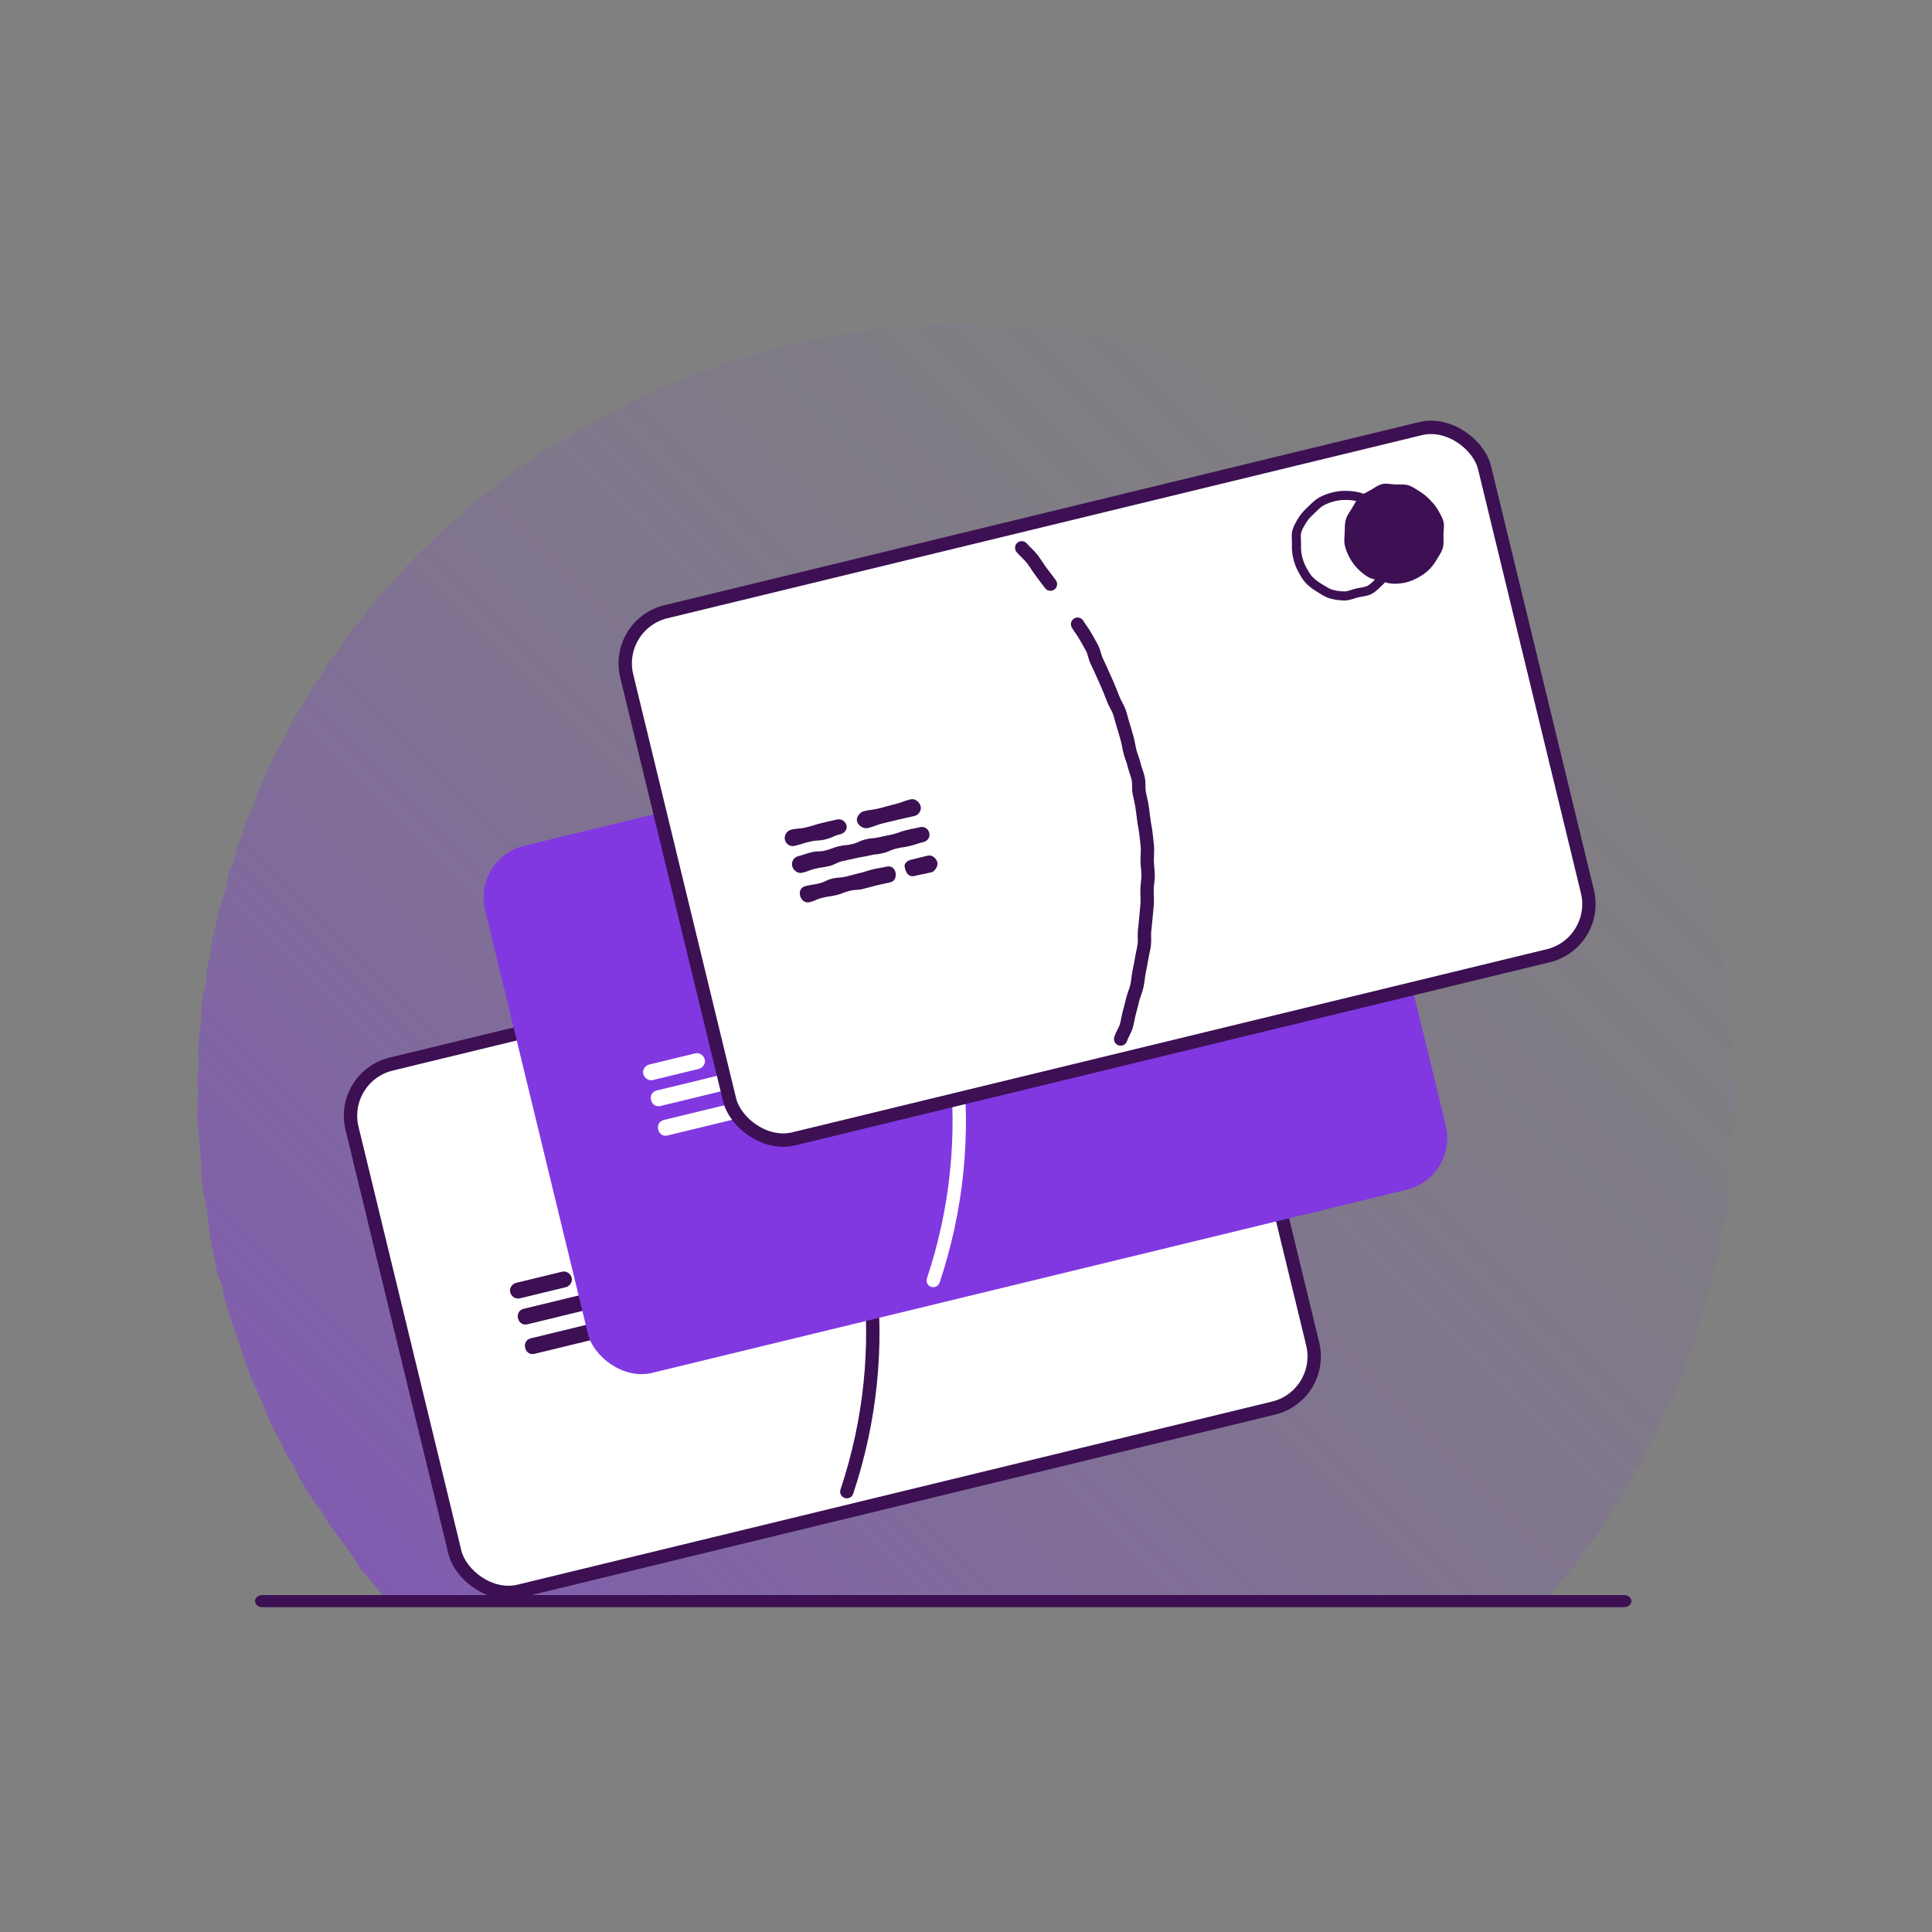 <?xml version="1.0" encoding="UTF-8"?><svg id="uuid-7d2ed8b6-902e-4d59-a1b2-e2fb233b0774" xmlns="http://www.w3.org/2000/svg" xmlns:xlink="http://www.w3.org/1999/xlink" viewBox="0 0 500 500"><rect x="0" y="0" width="500" height="500" fill="#808080" stroke="none"/><defs><style>.uuid-a9291c89-76b9-4975-8ff4-87b003559148{fill:url(#uuid-84ebbc3e-4b0e-4bdc-822d-8440b6ebdc3c);}.uuid-e7ec1870-353d-4a4e-8e3d-9e4322f0df94{fill:#fff;}.uuid-0e8ead4b-88e7-4b69-9c41-72c9366d7fb7{fill:#8138e0;}.uuid-c61f338f-8052-49f8-98c9-f49690626cd1{fill:#3c1053;}.uuid-1119ee33-ecf7-4afa-8f11-71bd5946cbd1,.uuid-d4215076-6712-4179-b1ff-5e1f4e3c94cb{stroke-linecap:round;}.uuid-1119ee33-ecf7-4afa-8f11-71bd5946cbd1,.uuid-d4215076-6712-4179-b1ff-5e1f4e3c94cb,.uuid-2b543b8c-d66f-4022-87e6-e79c86883067,.uuid-8547d2e7-3201-47de-9b17-e739f5456525,.uuid-4d8550ff-906e-4d3e-9542-f7e136fdde43{fill:none;stroke-miterlimit:10;}.uuid-1119ee33-ecf7-4afa-8f11-71bd5946cbd1,.uuid-d4215076-6712-4179-b1ff-5e1f4e3c94cb,.uuid-8547d2e7-3201-47de-9b17-e739f5456525{stroke-width:3.46px;}.uuid-1119ee33-ecf7-4afa-8f11-71bd5946cbd1,.uuid-2b543b8c-d66f-4022-87e6-e79c86883067,.uuid-8547d2e7-3201-47de-9b17-e739f5456525,.uuid-4d8550ff-906e-4d3e-9542-f7e136fdde43{stroke:#3c1053;}.uuid-d4215076-6712-4179-b1ff-5e1f4e3c94cb{stroke:#fff;}.uuid-2b543b8c-d66f-4022-87e6-e79c86883067{stroke-width:2.95px;}.uuid-4d8550ff-906e-4d3e-9542-f7e136fdde43{stroke-width:2.35px;}</style><linearGradient id="uuid-84ebbc3e-4b0e-4bdc-822d-8440b6ebdc3c" x1="431.15" y1="101.61" x2="-24.39" y2="557.15" gradientUnits="userSpaceOnUse"><stop offset="0" stop-color="#8138e0" stop-opacity="0"/><stop offset=".13" stop-color="#8138e0" stop-opacity=".02"/><stop offset=".26" stop-color="#8138e0" stop-opacity=".07"/><stop offset=".4" stop-color="#8138e0" stop-opacity=".17"/><stop offset=".53" stop-color="#8138e0" stop-opacity=".29"/><stop offset=".67" stop-color="#8138e0" stop-opacity=".46"/><stop offset=".81" stop-color="#8138e0" stop-opacity=".66"/><stop offset=".95" stop-color="#8138e0" stop-opacity=".9"/><stop offset="1" stop-color="#8138e0"/></linearGradient></defs><path class="uuid-a9291c89-76b9-4975-8ff4-87b003559148" d="m449.25,283.06c0,1.2-.43,2.39-.45,3.58s-.07,2.39-.11,3.58.08,2.4.01,3.59-.28,2.38-.37,3.57.19,2.42.08,3.6-.36,2.37-.48,3.56-.13,2.4-.28,3.58-.34,2.37-.51,3.55-.35,2.37-.54,3.55-.57,2.33-.78,3.51-.62,2.32-.85,3.49-.48,2.34-.73,3.51-.35,2.37-.63,3.53-.78,2.27-1.07,3.43-.56,2.32-.88,3.47-.62,2.31-.96,3.45-.69,2.29-1.05,3.42-.49,2.36-.87,3.49-.85,2.24-1.25,3.36-.71,2.29-1.13,3.41-.85,2.24-1.29,3.35-.9,2.22-1.36,3.32-1.02,2.16-1.5,3.26-1.22,2.07-1.73,3.15-.92,2.21-1.44,3.28-1.01,2.17-1.55,3.23-1.07,2.14-1.63,3.19-.88,2.25-1.45,3.29-1.34,1.99-1.93,3.03-1.21,2.06-1.82,3.09-1.33,1.99-1.96,3-1.19,2.08-1.84,3.08-1.16,2.1-1.83,3.09-1.37,1.97-2.05,2.94-1.68,1.74-2.39,2.7-1.16,2.12-1.88,3.07-1.42,1.93-2.16,2.87-1.66,1.74-2.41,2.66-1.53,1.84-2.3,2.75-1.51,1.93-2.3,2.83c-1.76.36-1.82-.28-3.62-.28s-1.8.05-3.6.05-1.8.24-3.6.24-1.8-.16-3.6-.16-1.8-.14-3.6-.14-1.8-.03-3.6-.03-1.8.26-3.6.26-1.8.17-3.6.17-1.8-.14-3.6-.14-1.8-.06-3.6-.06-1.8.06-3.6.06-1.8.18-3.6.18-1.8-.48-3.6-.48-1.8.11-3.6.11-1.8.03-3.6.03-1.8.32-3.6.32-1.8-.24-3.6-.24-1.8.24-3.6.24-1.8-.01-3.6-.01-1.8-.43-3.6-.43-1.8.06-3.6.06-1.8.3-3.6.3-1.8-.26-3.6-.26-1.8-.07-3.6-.07-1.8.11-3.6.11-1.8-.13-3.6-.13-1.8.4-3.6.4-1.8.01-3.6.01-1.8-.25-3.6-.25-1.8,0-3.6,0-1.8.05-3.6.05-1.8-.19-3.6-.19-1.8.43-3.6.43-1.8-.15-3.6-.15-1.8.1-3.6.1-1.8-.07-3.6-.07-1.8-.23-3.6-.23-1.8.13-3.6.13-1.8-.27-3.6-.27-1.8.35-3.6.35-1.8.14-3.6.14-1.8-.3-3.6-.3-1.8.07-3.6.07-1.8.08-3.6.08-1.8.13-3.6.13-1.8-.13-3.6-.13-1.8-.25-3.6-.25-1.8.21-3.6.21-1.8-.12-3.61-.12-1.8.19-3.6.19-1.8,0-3.6,0-1.8-.33-3.6-.33-1.8.33-3.6.33-1.8-.17-3.61-.17-1.8.16-3.6.16-1.8-.12-3.6-.12-1.8.03-3.6.03-1.8-.2-3.61-.2-1.8-.03-3.6-.03-1.8.31-3.6.31-1.8-.16-3.61-.16-1.8.27-3.6.27-1.8-.29-3.61-.29-1.8-.04-3.61-.04-1.8.04-3.61.04-1.8-.09-3.61-.09-1.8-.01-3.61-.01-1.8.09-3.6.09-1.8.23-3.61.23-1.8-.2-3.6-.2-1.8.22-3.61.22-1.8-.33-3.6-.33-1.8-.02-3.61-.02-1.8.27-3.61.27-1.8-.3-3.61-.3-1.8.05-3.61.05-1.8.13-3.61.13-1.8.12-3.61.12-1.8-.32-3.61-.32-1.8.14-3.61.14-1.8-.18-3.61-.18-1.81.21-3.62.21-1.82.28-3.59-.08c-.79-.9-1.71-1.59-2.48-2.5s-1.46-1.89-2.22-2.82-1.66-1.74-2.4-2.68-1.18-2.11-1.9-3.06-1.35-1.97-2.05-2.94-1.44-1.91-2.12-2.88-1.47-1.89-2.14-2.88-1.18-2.08-1.83-3.08-1.56-1.84-2.19-2.85-1.32-2-1.93-3.02-1.23-2.05-1.83-3.09-1-2.18-1.58-3.22-1.3-2.02-1.86-3.07-1.01-2.17-1.55-3.24-1.19-2.08-1.71-3.16-1.02-2.16-1.52-3.25-.84-2.24-1.33-3.34-.94-2.2-1.4-3.3-1.1-2.13-1.54-3.25-.78-2.26-1.2-3.38-.75-2.27-1.15-3.39-.72-2.28-1.1-3.41-.84-2.24-1.2-3.38-.82-2.25-1.16-3.4-.69-2.29-1.01-3.44-.41-2.36-.7-3.52-.95-2.23-1.23-3.39-.39-2.36-.65-3.53-.57-2.32-.81-3.5-.34-2.37-.56-3.55-.19-2.39-.38-3.57-.37-2.36-.54-3.54-.54-2.34-.69-3.52-.3-2.37-.43-3.56.02-2.4-.08-3.59-.25-2.37-.34-3.57-.26-2.37-.33-3.57-.29-2.38-.34-3.57.07-2.39.05-3.59.15-2.39.15-3.59-.28-2.4-.26-3.6.39-2.39.43-3.58-.24-2.41-.17-3.6.09-2.4.18-3.59.44-2.37.54-3.56,0-2.41.13-3.6.19-2.39.34-3.58.71-2.32.89-3.51,0-2.43.19-3.61.65-2.32.86-3.5.2-2.4.44-3.58.59-2.33.85-3.5.48-2.35.75-3.51.58-2.33.88-3.49.82-2.26,1.14-3.41.25-2.42.59-3.57,1.05-2.18,1.42-3.33.51-2.36.89-3.49.92-2.22,1.32-3.35.6-2.34,1.02-3.46,1.18-2.11,1.62-3.23.62-2.34,1.08-3.44.89-2.23,1.37-3.32,1-2.18,1.5-3.27.99-2.19,1.51-3.27,1.21-2.08,1.75-3.15,1.15-2.1,1.71-3.16.92-2.23,1.5-3.28,1.33-2,1.93-3.04,1.29-2.02,1.91-3.05,1.07-2.16,1.7-3.17,1.44-1.92,2.1-2.93,1.15-2.12,1.82-3.11,1.53-1.85,2.22-2.83,1.36-1.98,2.06-2.94,1.29-2.03,2.02-2.98,1.72-1.7,2.47-2.64,1.29-2.04,2.05-2.97,1.51-1.86,2.29-2.78,1.76-1.65,2.55-2.54,1.56-1.82,2.37-2.7,1.52-1.86,2.35-2.73,1.63-1.75,2.47-2.61,1.87-1.51,2.73-2.35,1.56-1.83,2.43-2.66,1.67-1.72,2.56-2.53,2-1.36,2.9-2.15,1.7-1.69,2.61-2.47,1.74-1.66,2.66-2.42,2.08-1.24,3.02-1.98,1.63-1.81,2.58-2.54,2.06-1.25,3.03-1.95,1.81-1.59,2.79-2.28,2.1-1.17,3.09-1.84,2.04-1.25,3.04-1.91,2-1.31,3.02-1.95,2.05-1.24,3.07-1.86,2.08-1.19,3.11-1.79,2.07-1.19,3.12-1.77,2.1-1.14,3.16-1.71,2.09-1.16,3.16-1.7,2.07-1.2,3.15-1.73,2.11-1.13,3.2-1.64,2.16-1.04,3.25-1.53,2.31-.69,3.41-1.16,2.21-.92,3.32-1.37,2.18-1,3.3-1.43,2.31-.64,3.44-1.05,2.22-.9,3.35-1.29,2.22-.9,3.37-1.26,2.31-.63,3.46-.97,2.35-.48,3.51-.8,2.19-1.07,3.35-1.37,2.38-.35,3.55-.63,2.36-.4,3.53-.65,2.35-.44,3.53-.67,2.29-.76,3.47-.97,2.33-.58,3.52-.78,2.41-.1,3.6-.27,2.39-.15,3.58-.3,2.36-.38,3.55-.51,2.37-.31,3.57-.42,2.37-.4,3.57-.49,2.4.09,3.6.02,2.38-.39,3.58-.43,2.4.07,3.6.05,2.39.1,3.59.1,2.4-.17,3.6-.15,2.4.12,3.59.16,2.39.16,3.59.23,2.38.32,3.57.4,2.39.18,3.58.28,2.43-.25,3.62-.12,2.35.54,3.54.68,2.39.19,3.58.36,2.33.61,3.51.8,2.39.25,3.57.46,2.33.57,3.5.81,2.41.21,3.57.46,2.34.53,3.5.81,2.32.62,3.48.92,2.31.63,3.47.95,2.28.76,3.42,1.1,2.32.61,3.46.97,2.24.85,3.38,1.24,2.3.69,3.42,1.09,2.31.65,3.43,1.08,2.21.93,3.32,1.38,2.15,1.08,3.25,1.55,2.2.95,3.29,1.44,2.25.85,3.33,1.35,2.09,1.18,3.17,1.7,2.21.92,3.28,1.47,2.12,1.11,3.18,1.67,2.08,1.19,3.13,1.77,2.1,1.15,3.14,1.75,2.08,1.19,3.1,1.81,2.13,1.12,3.14,1.76,1.85,1.55,2.85,2.21,2.01,1.29,3,1.96,1.99,1.33,2.97,2.02,2.09,1.19,3.06,1.9,1.89,1.47,2.85,2.2,1.86,1.52,2.8,2.26,1.86,1.51,2.79,2.27,1.82,1.56,2.73,2.34,1.85,1.52,2.74,2.32,1.81,1.57,2.69,2.38,1.78,1.6,2.65,2.42,1.61,1.78,2.46,2.62,1.95,1.44,2.79,2.29,1.5,1.88,2.33,2.75,1.8,1.6,2.6,2.49,1.42,1.95,2.21,2.84,1.78,1.63,2.55,2.54,1.44,1.92,2.2,2.85,1.69,1.72,2.43,2.66,1.16,2.13,1.89,3.09,1.57,1.81,2.28,2.78,1.45,1.91,2.14,2.89,1.33,1.99,2,2.99,1.17,2.1,1.82,3.1,1.56,1.85,2.19,2.86,1.29,2.02,1.91,3.04.94,2.22,1.54,3.26,1.48,1.92,2.06,2.96,1.24,2.06,1.8,3.12.93,2.22,1.47,3.29.95,2.2,1.47,3.28,1.15,2.1,1.66,3.19.77,2.28,1.26,3.37.97,2.18,1.44,3.29.96,2.19,1.41,3.3,1.16,2.12,1.58,3.24.49,2.37.9,3.5,1.12,2.14,1.51,3.28.87,2.24,1.23,3.38.27,2.42.61,3.57.99,2.2,1.31,3.36.61,2.32.91,3.48.67,2.3.95,3.47.32,2.38.58,3.55.39,2.36.63,3.54.53,2.33.74,3.51.56,2.33.75,3.52.29,2.38.46,3.56.4,2.36.55,3.55.08,2.4.21,3.59.4,2.36.5,3.56.37,2.37.46,3.57-.17,2.41-.11,3.61.26,2.38.3,3.58.22,2.39.24,3.59.15,2.4.15,3.6Z"/><g id="uuid-0d08ec14-f129-44ff-bc9b-a5a3badd36e2"><rect class="uuid-e7ec1870-353d-4a4e-8e3d-9e4322f0df94" x="101.17" y="249.73" width="228.45" height="140.37" rx="13.76" ry="13.76" transform="translate(-69.35 59.8) rotate(-13.64)"/><rect class="uuid-8547d2e7-3201-47de-9b17-e739f5456525" x="101.17" y="249.73" width="228.45" height="140.37" rx="13.76" ry="13.76" transform="translate(-69.35 59.8) rotate(-13.64)"/><path class="uuid-1119ee33-ecf7-4afa-8f11-71bd5946cbd1" d="m291.86,267.39c-2.2.54-4.4.45-6.41-.16,3.1-2.96,4.57-7.43,3.5-11.88-1.09-4.45-4.45-7.76-8.55-8.97,1.52-1.45,3.43-2.53,5.63-3.07,6.65-1.63,13.35,2.46,14.96,9.11,1.61,6.65-2.48,13.35-9.13,14.96Z"/><path class="uuid-1119ee33-ecf7-4afa-8f11-71bd5946cbd1" d="m285.45,267.23c-1.52,1.45-3.43,2.53-5.63,3.07-6.65,1.61-13.33-2.46-14.95-9.11-1.63-6.65,2.46-13.35,9.11-14.96,2.2-.54,4.4-.45,6.41.16,4.1,1.21,7.46,4.52,8.55,8.97,1.07,4.45-.4,8.92-3.5,11.88Z"/><path class="uuid-c61f338f-8052-49f8-98c9-f49690626cd1" d="m145.45,329.12l-11.88,2.88c-1.05.25-1.83,1.42-1.52,2.49.31,1.08,1.37,1.79,2.49,1.52l11.88-2.88c1.05-.25,1.83-1.42,1.52-2.49-.31-1.08-1.37-1.79-2.49-1.52Z"/><path class="uuid-c61f338f-8052-49f8-98c9-f49690626cd1" d="m164.62,324.17l-12.16,2.95c-1.05.25-1.83,1.42-1.52,2.49.31,1.07,1.37,1.79,2.49,1.52l12.16-2.95c1.05-.25,1.83-1.42,1.52-2.49-.31-1.08-1.37-1.79-2.49-1.52Z"/><path class="uuid-c61f338f-8052-49f8-98c9-f49690626cd1" d="m166.9,331.1l-31.39,7.62c-2.58.63-1.61,4.64.97,4.01l31.39-7.62c2.58-.63,1.61-4.64-.97-4.01Z"/><path class="uuid-c61f338f-8052-49f8-98c9-f49690626cd1" d="m158.29,341.28l-20.93,5.08c-2.58.63-1.61,4.64.97,4.01l20.93-5.08c2.58-.63,1.61-4.64-.97-4.01Z"/><path class="uuid-c61f338f-8052-49f8-98c9-f49690626cd1" d="m169.03,338.67l-4.52,1.1c-.51.12-1,.48-1.28.93-.26.43-.39,1.07-.24,1.56.31,1.08,1.37,1.79,2.49,1.52l4.52-1.1c.51-.12,1-.48,1.28-.93.26-.43.39-1.07.24-1.56-.31-1.07-1.37-1.79-2.49-1.52Z"/><path class="uuid-1119ee33-ecf7-4afa-8f11-71bd5946cbd1" d="m193.46,258.73c2.03,2.52,5.49,7.05,7.35,9.47"/><path class="uuid-1119ee33-ecf7-4afa-8f11-71bd5946cbd1" d="m207.81,278.6c18.49,31.44,23.73,70.36,11.35,107.44"/></g><g id="uuid-f004f85f-8cc1-4791-ab2f-de1c3c06db6a"><rect class="uuid-0e8ead4b-88e7-4b69-9c41-72c9366d7fb7" x="135.61" y="193.23" width="228.45" height="140.37" rx="13.76" ry="13.76" transform="translate(-55.06 66.33) rotate(-13.64)"/><circle class="uuid-e7ec1870-353d-4a4e-8e3d-9e4322f0df94" cx="311.35" cy="201.76" r="12.39"/><circle class="uuid-2b543b8c-d66f-4022-87e6-e79c86883067" cx="311.35" cy="201.76" r="12.39"/><circle class="uuid-c61f338f-8052-49f8-98c9-f49690626cd1" cx="323.38" cy="198.84" r="12.39"/><path class="uuid-e7ec1870-353d-4a4e-8e3d-9e4322f0df94" d="m179.89,272.62l-11.88,2.88c-1.05.25-1.83,1.42-1.52,2.49.31,1.08,1.37,1.79,2.49,1.52l11.88-2.88c1.05-.25,1.83-1.42,1.52-2.49-.31-1.08-1.37-1.79-2.49-1.52Z"/><path class="uuid-e7ec1870-353d-4a4e-8e3d-9e4322f0df94" d="m199.06,267.67l-12.16,2.95c-1.05.25-1.83,1.42-1.52,2.49.31,1.07,1.37,1.79,2.49,1.52l12.16-2.95c1.05-.25,1.83-1.42,1.52-2.49-.31-1.08-1.37-1.79-2.49-1.52Z"/><path class="uuid-e7ec1870-353d-4a4e-8e3d-9e4322f0df94" d="m201.34,274.6l-31.39,7.62c-2.58.63-1.61,4.64.97,4.01l31.39-7.62c2.58-.63,1.61-4.64-.97-4.01Z"/><path class="uuid-e7ec1870-353d-4a4e-8e3d-9e4322f0df94" d="m192.72,284.77l-20.93,5.08c-2.58.63-1.61,4.64.97,4.01l20.93-5.08c2.58-.63,1.61-4.64-.97-4.01Z"/><path class="uuid-e7ec1870-353d-4a4e-8e3d-9e4322f0df94" d="m203.47,282.17l-4.52,1.1c-.51.12-1,.48-1.28.93-.26.43-.39,1.07-.24,1.56.31,1.08,1.37,1.79,2.49,1.52l4.52-1.1c.51-.12,1-.48,1.28-.93.26-.43.39-1.07.24-1.56-.31-1.07-1.37-1.79-2.49-1.52Z"/><path class="uuid-d4215076-6712-4179-b1ff-5e1f4e3c94cb" d="m215.83,204.08c2.03,2.52,5.49,7.05,7.35,9.47"/><path class="uuid-d4215076-6712-4179-b1ff-5e1f4e3c94cb" d="m230.18,223.95c18.49,31.44,23.73,70.36,11.35,107.44"/></g><g id="uuid-dbc892cf-9865-4b73-ac57-7f1e639a6c91"><path class="uuid-c61f338f-8052-49f8-98c9-f49690626cd1" d="m420.26,415.94H67.94c-1.07,0-1.95-.71-1.95-1.57s.87-1.57,1.95-1.57h352.32c1.07,0,1.95.71,1.95,1.57s-.87,1.57-1.95,1.57Z"/></g><g id="uuid-2edd8928-c219-4552-9f6c-d51bc7a63a54"><rect class="uuid-e7ec1870-353d-4a4e-8e3d-9e4322f0df94" x="172.28" y="132.66" width="228.45" height="140.37" rx="13.76" ry="13.76" transform="translate(-39.75 73.27) rotate(-13.64)"/><rect class="uuid-8547d2e7-3201-47de-9b17-e739f5456525" x="172.28" y="132.66" width="228.45" height="140.37" rx="13.76" ry="13.76" transform="translate(-39.75 73.27) rotate(-13.64)"/><path class="uuid-e7ec1870-353d-4a4e-8e3d-9e4322f0df94" d="m360.96,138.04c-.27-1.12-.9-2.11-1.43-3.08s-1.19-1.92-1.97-2.73-1.54-1.71-2.51-2.3-2.08-.93-3.17-1.25-2.2-.44-3.35-.47-2.23.07-3.36.35-2.19.67-3.16,1.2-1.78,1.38-2.58,2.15-1.65,1.54-2.24,2.5-1.23,1.94-1.55,3.03-.08,2.25-.11,3.39.01,2.19.28,3.31.62,2.17,1.15,3.14,1.08,2.01,1.85,2.82,1.72,1.49,2.68,2.07,1.94,1.26,3.02,1.58,2.25.46,3.39.48,2.18-.5,3.3-.77,2.32-.3,3.29-.83,1.78-1.42,2.59-2.2,1.49-1.67,2.07-2.63,1.32-1.89,1.64-2.98.45-2.24.48-3.38-.06-2.27-.33-3.4Z"/><path class="uuid-4d8550ff-906e-4d3e-9542-f7e136fdde43" d="m360.96,138.04c-.27-1.12-.9-2.11-1.43-3.08s-1.19-1.92-1.97-2.73-1.54-1.71-2.51-2.3-2.08-.93-3.17-1.25-2.2-.44-3.35-.47-2.23.07-3.36.35-2.19.67-3.16,1.2-1.78,1.38-2.58,2.15-1.65,1.54-2.24,2.5-1.23,1.94-1.55,3.03-.08,2.25-.11,3.39.01,2.19.28,3.31.62,2.17,1.15,3.14,1.08,2.01,1.85,2.82,1.72,1.49,2.68,2.07,1.94,1.26,3.02,1.58,2.25.46,3.39.48,2.18-.5,3.3-.77,2.32-.3,3.29-.83,1.78-1.42,2.59-2.2,1.49-1.67,2.07-2.63,1.32-1.89,1.64-2.98.45-2.24.48-3.38-.06-2.27-.33-3.4Z"/><path class="uuid-c61f338f-8052-49f8-98c9-f49690626cd1" d="m373.56,134.99c-.27-1.12-.93-2.11-1.46-3.08s-1.32-1.81-2.09-2.62-1.63-1.5-2.59-2.09-1.88-1.29-2.96-1.61-2.22-.2-3.36-.22-2.28-.36-3.41-.09-2.05,1.05-3.02,1.57-2.05,1.03-2.86,1.8-1.3,1.84-1.88,2.8-1.29,1.87-1.61,2.96-.28,2.22-.31,3.36-.24,2.27.03,3.4.72,2.22,1.25,3.19,1.25,1.96,2.02,2.77,1.7,1.56,2.67,2.15,2.14.73,3.23,1.05,2.15.7,3.29.73,2.25-.05,3.38-.33,2.18-.73,3.15-1.26,1.94-1.22,2.75-1.99,1.48-1.72,2.06-2.68,1.25-1.94,1.57-3.03.12-2.25.15-3.4.29-2.28.01-3.4Z"/><path class="uuid-c61f338f-8052-49f8-98c9-f49690626cd1" d="m216.57,212.09c-1.98.48-1.99.44-3.96.92s-1.95.62-3.93,1.1-2.06.17-4.04.65c-1.05.25-1.8,1.59-1.49,2.66.31,1.08,1.37,1.76,2.49,1.49,1.98-.48,1.95-.6,3.92-1.08s2.07-.11,4.05-.6,1.89-.85,3.87-1.33c1.05-.25,1.89-1.27,1.58-2.34-.31-1.08-1.38-1.74-2.5-1.47Z"/><path class="uuid-c61f338f-8052-49f8-98c9-f49690626cd1" d="m235.67,206.86c-2.02.49-1.96.75-3.99,1.24s-2.01.57-4.04,1.07-2.08.29-4.1.78c-1.05.25-2.04,1.59-1.73,2.66.31,1.07,1.66,1.96,2.78,1.69,2.02-.49,1.96-.75,3.99-1.24s2.03-.49,4.06-.98,2.05-.42,4.07-.91c1.05-.25,1.85-1.48,1.54-2.56-.31-1.08-1.46-2.02-2.58-1.75Z"/><path class="uuid-c61f338f-8052-49f8-98c9-f49690626cd1" d="m238.02,214.09c-1.74.42-1.76.34-3.51.76s-1.69.64-3.43,1.06-1.77.33-3.51.75-1.81.14-3.55.56-1.66.79-3.4,1.21-1.81.17-3.55.59-1.69.65-3.43,1.08-1.84.04-3.59.46-1.71.59-3.45,1.01c-1.29.31-1.82,1.57-1.58,2.57s1.32,2.03,2.62,1.72c1.74-.42,1.69-.64,3.43-1.06s1.79-.25,3.53-.67,1.64-.84,3.39-1.26,1.76-.35,3.5-.77,1.78-.27,3.52-.7,1.8-.18,3.54-.61,1.66-.76,3.41-1.18,1.79-.26,3.53-.68,1.71-.58,3.46-1c1.29-.31,1.78-1.39,1.54-2.39s-1.18-1.77-2.48-1.46Z"/><path class="uuid-c61f338f-8052-49f8-98c9-f49690626cd1" d="m229.41,224.28c-1.74.42-1.77.29-3.51.71s-1.71.55-3.46.97-1.73.47-3.48.89-1.82.11-3.56.53-1.65.81-3.4,1.24-1.78.27-3.53.69c-1.29.31-1.66,1.43-1.42,2.44s1.14,2.05,2.43,1.74c1.74-.42,1.66-.74,3.41-1.16s1.79-.25,3.53-.67,1.68-.68,3.43-1.1,1.82-.1,3.57-.52,1.73-.48,3.48-.91,1.76-.36,3.51-.78c1.29-.31,1.58-1.59,1.34-2.59s-1.03-1.79-2.32-1.47Z"/><path class="uuid-c61f338f-8052-49f8-98c9-f49690626cd1" d="m240.1,221.43c-2.26.55-2.26.57-4.52,1.12-.51.12-1.08.56-1.35,1.01-.26.43-.05,1.07.1,1.56.31,1.08,1.14,1.87,2.27,1.6,2.26-.55,2.29-.45,4.55-1,.51-.12.88-.65,1.15-1.1.26-.43.42-.99.28-1.48-.31-1.07-1.35-1.97-2.47-1.7Z"/><path class="uuid-1119ee33-ecf7-4afa-8f11-71bd5946cbd1" d="m264.42,141.77c.7.86,1.83,1.75,2.74,2.92.81,1.04,1.49,2.26,2.29,3.29.92,1.2,1.75,2.34,2.4,3.19"/><path class="uuid-1119ee33-ecf7-4afa-8f11-71bd5946cbd1" d="m278.88,161.54c.61,1.03,1.39,1.97,1.97,3.02s1.22,2.07,1.77,3.14.7,2.33,1.22,3.41,1.01,2.17,1.5,3.26,1,2.17,1.46,3.28.9,2.22,1.33,3.33,1.15,2.13,1.55,3.26.64,2.32,1.01,3.46.68,2.3,1.01,3.45.46,2.35.77,3.51.81,2.26,1.08,3.43.79,2.28,1.03,3.46.04,2.43.25,3.61.54,2.33.72,3.52.33,2.37.47,3.56.45,2.36.56,3.56.3,2.38.37,3.58-.1,2.41-.06,3.6.23,2.39.24,3.59-.26,2.39-.28,3.59.1,2.4.04,3.6-.23,2.38-.32,3.58-.24,2.38-.36,3.57.08,2.42-.08,3.61-.48,2.35-.67,3.54-.44,2.35-.67,3.53-.3,2.38-.55,3.56-.79,2.28-1.08,3.44-.57,2.32-.89,3.48-.45,2.36-.8,3.51-1.07,2.17-1.45,3.31"/></g></svg>